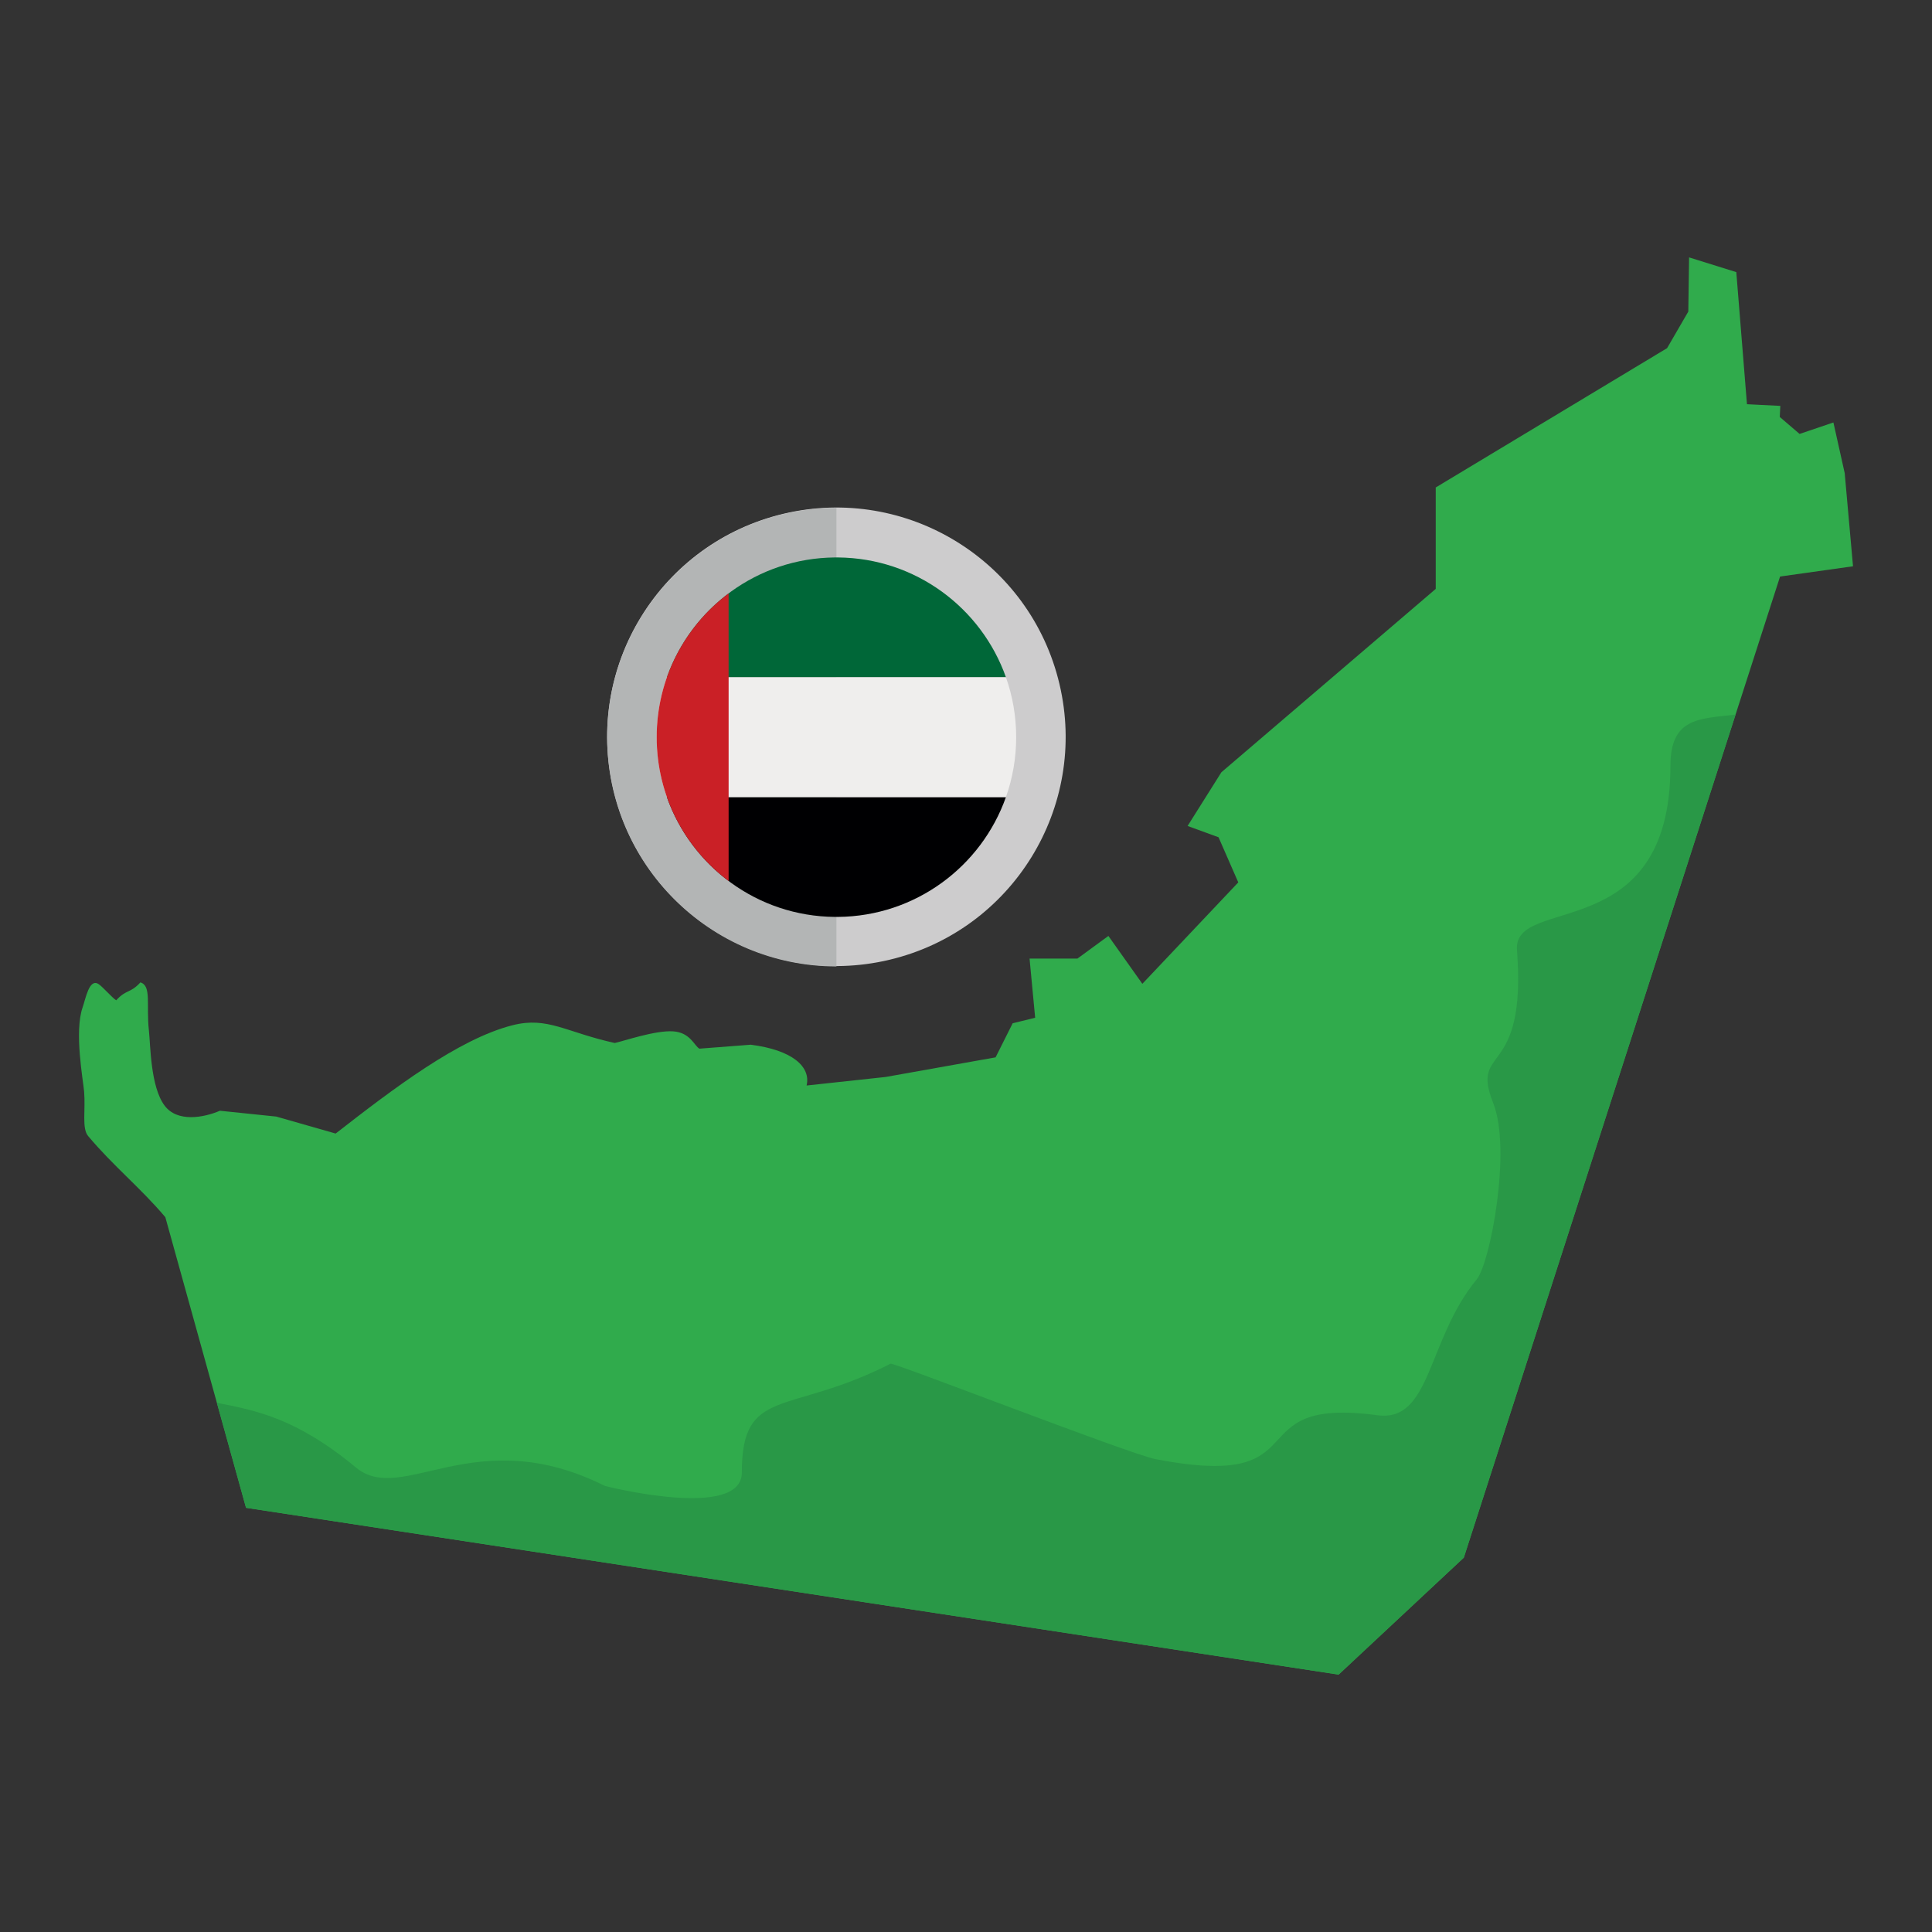<?xml version="1.0" encoding="UTF-8"?> <svg xmlns="http://www.w3.org/2000/svg" height="512" viewBox="0 0 283.465 283.465" width="512"><rect x="0" y="0" width="283.465" height="283.465" fill="#333333" stroke="none"/><g id="Layer_1_45_"><g clip-rule="evenodd" fill-rule="evenodd"><g><path d="m12.341 160.16c.23 2.648-.361 5.384.586 6.517 3.693 4.404 7.709 7.616 11.331 11.911 3.945 14.215 7.895 28.424 11.84 42.638 53.433 8.158 106.872 16.316 160.306 24.473 6.122-5.717 12.245-11.441 18.367-17.158 15.467-47.984 30.935-95.968 46.403-143.952 3.567-.503 7.135-1.001 10.702-1.505-.405-4.558-.815-9.11-1.22-13.668-.553-2.479-1.105-4.952-1.658-7.43-1.652.558-3.31 1.122-4.963 1.68-.968-.832-1.937-1.658-2.905-2.489.027-.542.049-1.083.077-1.625-1.63-.082-3.261-.164-4.892-.246-.52-6.462-1.045-12.918-1.565-19.38-2.309-.722-4.618-1.439-6.927-2.161-.038 2.648-.077 5.302-.115 7.95-1.04 1.789-2.074 3.578-3.113 5.367-11.315 6.812-22.63 13.629-33.945 20.441v14.882c-10.483 8.968-20.966 17.935-31.449 26.903-1.652 2.626-3.305 5.253-4.957 7.879 1.516.552 3.026 1.105 4.541 1.658.963 2.205 1.931 4.416 2.895 6.62-4.689 4.963-9.383 9.919-14.073 14.882-1.663-2.342-3.321-4.683-4.984-7.025-1.515 1.105-3.025 2.216-4.541 3.321-2.342 0-4.683 0-7.025 0 .274 2.894.547 5.789.821 8.683-1.1.268-2.2.542-3.299.81-.837 1.669-1.669 3.332-2.506 5.001-5.378.958-10.757 1.92-16.135 2.878-3.863.416-7.731.837-11.594 1.253.651-2.758-2.101-5.214-8.196-5.986-3.595.279-3.945.301-7.534.58-.738-.405-1.324-2.369-3.835-2.539-2.637-.181-7.239 1.422-8.585 1.707-7.2-1.592-9.832-3.901-14.959-2.615-7.923 1.992-17.558 9.334-25.989 15.9-2.905-.832-5.805-1.658-8.711-2.49-2.758-.284-5.509-.569-8.267-.854-2.429 1.034-6.259 1.718-8.114-.749-2.085-2.763-2.073-8.902-2.303-10.986-.421-3.792.416-6.61-1.253-7.096-1.516 1.652-2.041.974-3.551 2.626-.596-.377-2.008-2.014-2.593-2.385-1.368-.875-1.888 2.15-2.331 3.419-1.254 3.578.076 10.68.218 12.36z" fill="#30ab4c"></path><path d="m31.819 205.819 4.278 15.406c53.434 8.159 106.873 16.316 160.305 24.474 6.124-5.717 12.246-11.442 18.368-17.159l39.874-123.695c-5.375.631-9.559.435-9.559 7.556 0 26.53-23.139 18.846-22.513 26.98 1.477 19.121-6.932 13.805-3.488 22.463 2.727 6.857-.451 23.472-2.409 25.851-7.349 8.92-6.641 21.022-14.595 19.95-21.067-2.837-7.845 11.224-32.54 6.438-3.831-.744-38.44-14.227-38.877-14.003-14.999 7.667-21.822 3.244-21.822 15.975 0 7.064-20.023 1.994-20.104 1.953-19.085-9.548-29.678 2.978-36.517-2.695-8.889-7.372-14.86-8.39-20.401-9.494z" fill="#299847"></path></g><g><ellipse cx="122.721" cy="108.16" fill="#cdcccd" rx="33.637" ry="33.637" transform="matrix(.973 -.23 .23 .973 -21.567 31.089)"></ellipse><path d="m122.721 141.797c-18.578 0-33.637-15.059-33.637-33.637s15.06-33.637 33.637-33.637z" fill="#b3b5b5"></path><path d="m122.954 134.53h-.468c-11.382-.099-21.04-7.407-24.636-17.58h49.742c-3.596 10.173-13.256 17.481-24.638 17.58z" fill="#000002"></path><path d="m122.486 81.79h.468c11.382.099 21.041 7.407 24.637 17.58h-49.741c3.596-10.173 13.254-17.481 24.636-17.58z" fill="#006738"></path><path d="m97.85 99.37h49.742c.972 2.749 1.502 5.708 1.502 8.79 0 3.083-.53 6.041-1.502 8.791h-49.742c-.972-2.75-1.502-5.708-1.502-8.791s.53-6.041 1.502-8.79z" fill="#efeeed"></path><path d="m106.904 87.055v42.21c-6.409-4.811-10.556-12.474-10.556-21.106 0-8.631 4.146-16.293 10.556-21.104z" fill="#ca2026"></path></g></g></g></svg> 